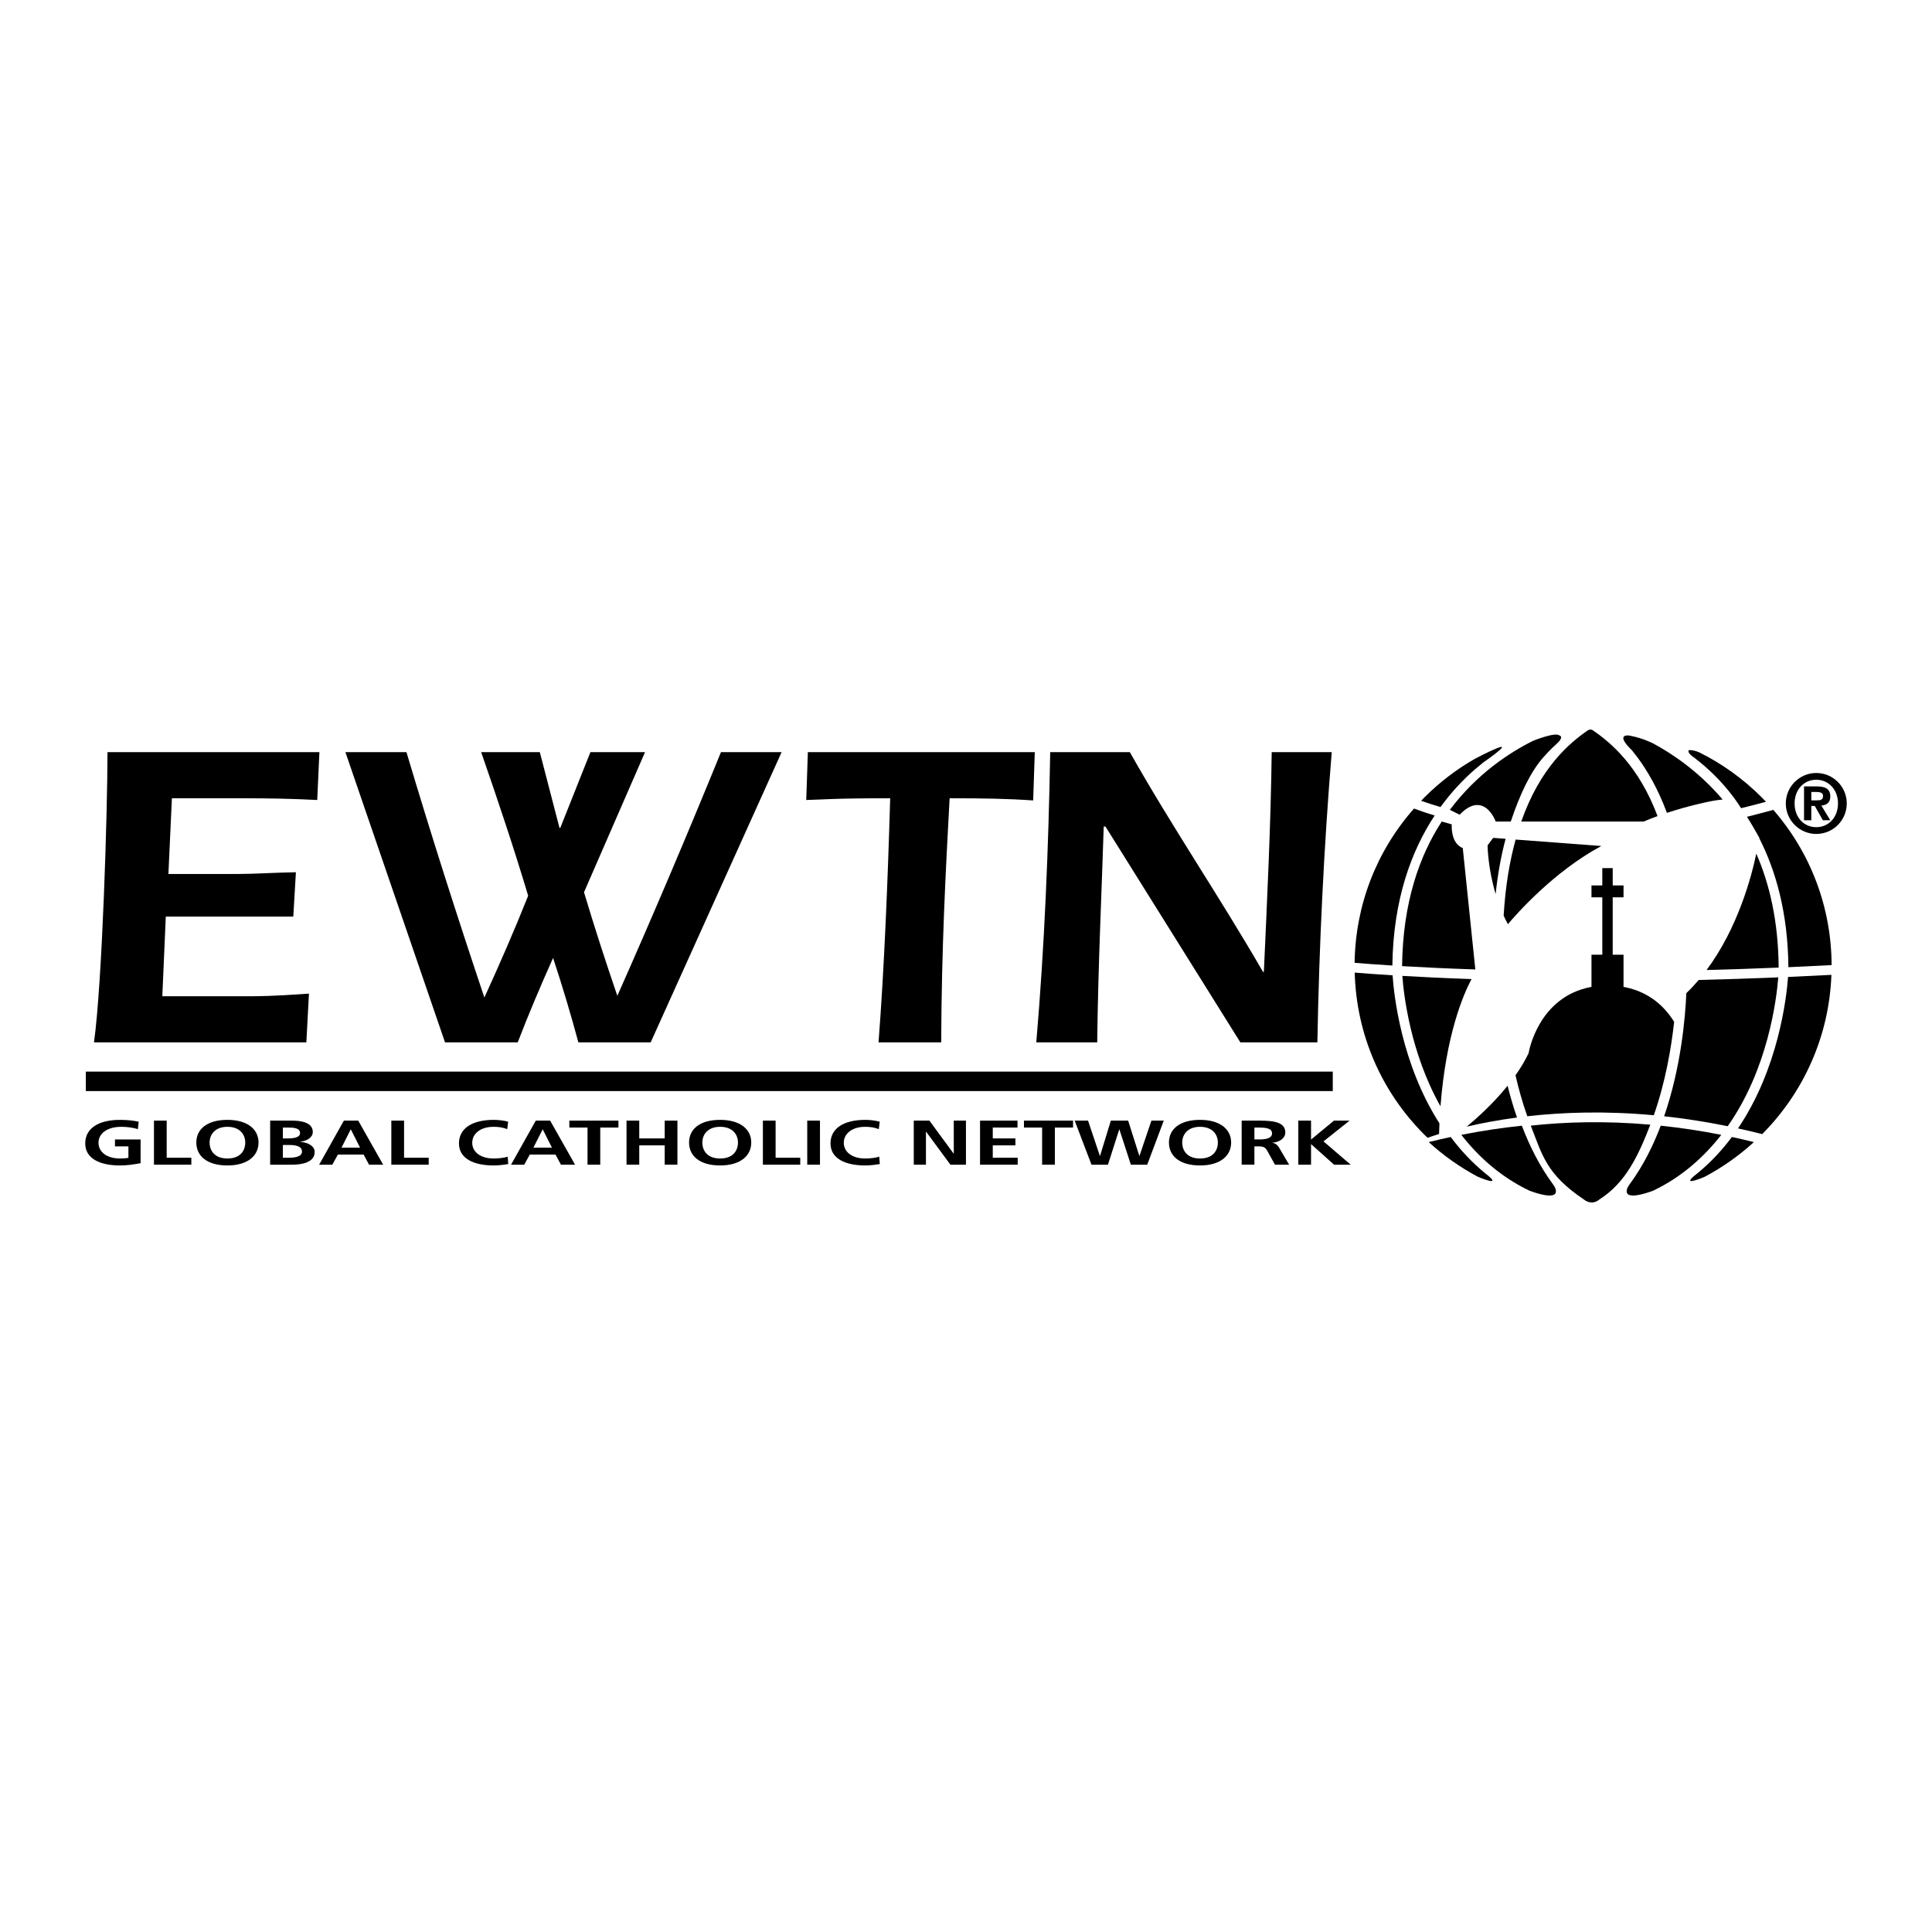 <?xml version="1.0" encoding="UTF-8"?> <!-- Generator: Adobe Illustrator 16.0.0, SVG Export Plug-In . SVG Version: 6.00 Build 0) --> <svg xmlns="http://www.w3.org/2000/svg" xmlns:xlink="http://www.w3.org/1999/xlink" id="Layer_1" x="0px" y="0px" width="192.756px" height="192.756px" viewBox="0 0 192.756 192.756" style="enable-background:new 0 0 192.756 192.756;" xml:space="preserve"> <g> <polygon style="fill-rule:evenodd;clip-rule:evenodd;fill:#FFFFFF;" points="0,0 192.756,0 192.756,192.756 0,192.756 0,0 "></polygon> <polygon style="fill-rule:evenodd;clip-rule:evenodd;" points="8.564,106.914 8.564,108.857 132.971,108.857 132.971,106.914 8.564,106.914 "></polygon> <path style="fill-rule:evenodd;clip-rule:evenodd;" d="M31.867,75.041l-0.217,4.775c-2.474-0.13-4.949-0.173-7.423-0.173h-7.077 l-0.348,7.554h6.946c1.65,0,3.386-0.13,5.774-0.174l-0.261,4.428h-12.72l-0.348,7.945h8.509c1.129,0,2.431,0,6.122-0.262 l-0.26,4.863H9.378c0.825-5.904,1.346-23.097,1.346-28.957H31.867L31.867,75.041z"></path> <path style="fill-rule:evenodd;clip-rule:evenodd;" d="M34.461,75.041h6.091c2.445,8.205,5.05,16.367,7.775,24.484 c1.523-3.342,3.005-6.728,4.368-10.158c-1.443-4.819-3.046-9.594-4.689-14.326h5.851l1.963,7.554h0.081l3.005-7.554h5.45 L58.266,89.02c1.042,3.473,2.164,6.946,3.326,10.333c3.566-8.033,7.013-16.151,10.339-24.312h6.051l-13.064,28.957h-7.213 c-0.762-2.822-1.603-5.645-2.525-8.422c-1.242,2.778-2.444,5.6-3.526,8.422H44.4L34.461,75.041L34.461,75.041z"></path> <path style="fill-rule:evenodd;clip-rule:evenodd;" d="M103.24,75.041l-0.16,4.819c-2.486-0.174-4.93-0.217-8.336-0.217 c-0.4,7.337-0.802,14.891-0.841,24.355h-6.251c0.561-7.25,0.921-16.063,1.162-24.355c-5.851,0-6.532,0.13-8.375,0.173l0.161-4.775 H103.24L103.24,75.041z"></path> <path style="fill-rule:evenodd;clip-rule:evenodd;" d="M110.293,82.464h-0.174c-0.174,5.817-0.564,13.936-0.65,21.534h-6.078 c0.824-9.638,1.215-19.276,1.389-28.957h7.945c4.211,7.467,9.029,14.543,13.285,21.924h0.086 c0.305-6.772,0.695-14.674,0.781-21.924h5.992c-0.781,9.42-1.26,19.319-1.434,28.957h-7.684L110.293,82.464L110.293,82.464z"></path> <path style="fill-rule:evenodd;clip-rule:evenodd;" d="M13.756,112.654c-0.49-0.158-1.125-0.232-1.633-0.232 c-1.479,0-2.295,0.691-2.295,1.594c0,0.895,0.798,1.568,2.15,1.568c0.345,0,0.617-0.025,0.834-0.062v-1.148H11.47v-0.691h2.558 v2.367c-0.671,0.127-1.37,0.229-2.05,0.229c-2.05,0-3.475-0.713-3.475-2.199c0-1.506,1.325-2.35,3.475-2.35 c0.735,0,1.315,0.068,1.859,0.182L13.756,112.654L13.756,112.654z"></path> <polygon style="fill-rule:evenodd;clip-rule:evenodd;" points="15.361,111.805 16.631,111.805 16.631,115.508 19.09,115.508 19.09,116.201 15.361,116.201 15.361,111.805 "></polygon> <path style="fill-rule:evenodd;clip-rule:evenodd;" d="M22.691,111.729c1.987,0,3.103,0.932,3.103,2.262 c0,1.328-1.098,2.287-3.103,2.287c-2.032,0-3.103-0.939-3.103-2.287S20.677,111.729,22.691,111.729L22.691,111.729z"></path> <path style="fill-rule:evenodd;clip-rule:evenodd;fill:#FFFFFF;" d="M22.691,115.584c1.297,0,1.778-0.801,1.778-1.594 c0-0.775-0.518-1.568-1.778-1.568s-1.778,0.793-1.778,1.568C20.913,114.783,21.394,115.584,22.691,115.584L22.691,115.584z"></path> <path style="fill-rule:evenodd;clip-rule:evenodd;" d="M26.953,111.805h2.213c0.816,0,2.041,0.162,2.041,1.127 c0,0.523-0.508,0.889-1.261,0.982v0.012c0.861,0.057,1.451,0.461,1.451,1.002c0,1.109-1.433,1.273-2.231,1.273h-2.213V111.805 L26.953,111.805z"></path> <path style="fill-rule:evenodd;clip-rule:evenodd;fill:#FFFFFF;" d="M28.223,115.508h0.599c0.589,0,1.306-0.102,1.306-0.611 c0-0.572-0.671-0.662-1.306-0.662h-0.599V115.508L28.223,115.508z"></path> <path style="fill-rule:evenodd;clip-rule:evenodd;fill:#FFFFFF;" d="M28.223,113.58h0.517c0.535,0,1.197-0.082,1.197-0.535 c0-0.51-0.644-0.549-1.224-0.549h-0.49V113.58L28.223,113.58z"></path> <polygon style="fill-rule:evenodd;clip-rule:evenodd;" points="34.308,111.805 35.742,111.805 38.227,116.201 36.821,116.201 36.277,115.193 33.709,115.193 33.156,116.201 31.841,116.201 34.308,111.805 "></polygon> <polygon style="fill-rule:evenodd;clip-rule:evenodd;fill:#FFFFFF;" points="35.007,112.686 34.989,112.686 34.073,114.5 35.923,114.5 35.007,112.686 "></polygon> <polygon style="fill-rule:evenodd;clip-rule:evenodd;" points="39.043,111.805 40.313,111.805 40.313,115.508 42.771,115.508 42.771,116.201 39.043,116.201 39.043,111.805 "></polygon> <path style="fill-rule:evenodd;clip-rule:evenodd;" d="M50.708,116.137c-0.463,0.076-0.962,0.141-1.443,0.141 c-2.05,0-3.474-0.713-3.474-2.199c0-1.506,1.324-2.35,3.474-2.35c0.417,0,0.971,0.057,1.433,0.182l-0.09,0.744 c-0.481-0.189-0.916-0.232-1.37-0.232c-1.307,0-2.123,0.691-2.123,1.594c0,0.895,0.798,1.568,2.15,1.568 c0.499,0,1.088-0.076,1.388-0.184L50.708,116.137L50.708,116.137z"></path> <polygon style="fill-rule:evenodd;clip-rule:evenodd;" points="53.455,111.805 54.888,111.805 57.374,116.201 55.967,116.201 55.423,115.193 52.856,115.193 52.302,116.201 50.987,116.201 53.455,111.805 "></polygon> <polygon style="fill-rule:evenodd;clip-rule:evenodd;fill:#FFFFFF;" points="54.153,112.686 54.135,112.686 53.218,114.5 55.069,114.5 54.153,112.686 "></polygon> <polygon style="fill-rule:evenodd;clip-rule:evenodd;" points="58.617,112.496 56.803,112.496 56.803,111.805 61.701,111.805 61.701,112.496 59.887,112.496 59.887,116.201 58.617,116.201 58.617,112.496 "></polygon> <polygon style="fill-rule:evenodd;clip-rule:evenodd;" points="62.508,111.805 63.778,111.805 63.778,113.58 66.318,113.58 66.318,111.805 67.587,111.805 67.587,116.201 66.318,116.201 66.318,114.273 63.778,114.273 63.778,116.201 62.508,116.201 62.508,111.805 "></polygon> <path style="fill-rule:evenodd;clip-rule:evenodd;" d="M71.85,111.729c1.987,0,3.103,0.932,3.103,2.262 c0,1.328-1.098,2.287-3.103,2.287c-2.031,0-3.102-0.939-3.102-2.287S69.836,111.729,71.85,111.729L71.85,111.729z"></path> <path style="fill-rule:evenodd;clip-rule:evenodd;fill:#FFFFFF;" d="M71.85,115.584c1.298,0,1.778-0.801,1.778-1.594 c0-0.775-0.517-1.568-1.778-1.568c-1.261,0-1.777,0.793-1.777,1.568C70.073,114.783,70.553,115.584,71.85,115.584L71.85,115.584z"></path> <polygon style="fill-rule:evenodd;clip-rule:evenodd;" points="76.113,111.805 77.382,111.805 77.382,115.508 79.841,115.508 79.841,116.201 76.113,116.201 76.113,111.805 "></polygon> <polygon style="fill-rule:evenodd;clip-rule:evenodd;" points="80.539,111.805 81.809,111.805 81.809,116.201 80.539,116.201 80.539,111.805 "></polygon> <path style="fill-rule:evenodd;clip-rule:evenodd;" d="M87.777,116.137c-0.463,0.076-0.962,0.141-1.442,0.141 c-2.05,0-3.475-0.713-3.475-2.199c0-1.506,1.325-2.35,3.475-2.35c0.417,0,0.971,0.057,1.434,0.182l-0.091,0.744 c-0.481-0.189-0.916-0.232-1.37-0.232c-1.306,0-2.123,0.691-2.123,1.594c0,0.895,0.798,1.568,2.15,1.568 c0.499,0,1.089-0.076,1.388-0.184L87.777,116.137L87.777,116.137z"></path> <polygon style="fill-rule:evenodd;clip-rule:evenodd;" points="91.167,111.805 92.727,111.805 95.14,115.092 95.158,115.092 95.158,111.805 96.373,111.805 96.373,116.201 94.822,116.201 92.4,112.912 92.382,112.912 92.382,116.201 91.167,116.201 91.167,111.805 "></polygon> <polygon style="fill-rule:evenodd;clip-rule:evenodd;" points="97.779,111.805 101.516,111.805 101.516,112.496 99.049,112.496 99.049,113.58 101.307,113.58 101.307,114.273 99.049,114.273 99.049,115.508 101.535,115.508 101.535,116.201 97.779,116.201 97.779,111.805 "></polygon> <polygon style="fill-rule:evenodd;clip-rule:evenodd;" points="103.973,112.496 102.16,112.496 102.16,111.805 107.059,111.805 107.059,112.496 105.244,112.496 105.244,116.201 103.973,116.201 103.973,112.496 "></polygon> <polygon style="fill-rule:evenodd;clip-rule:evenodd;" points="107.221,111.805 108.555,111.805 109.732,115.318 109.752,115.318 110.83,111.805 112.555,111.805 113.67,115.318 113.688,115.318 114.877,111.805 116.109,111.805 114.459,116.201 112.826,116.201 111.684,112.686 111.666,112.686 110.541,116.201 108.898,116.201 107.221,111.805 "></polygon> <path style="fill-rule:evenodd;clip-rule:evenodd;" d="M119.73,111.729c1.986,0,3.102,0.932,3.102,2.262 c0,1.328-1.098,2.287-3.102,2.287c-2.033,0-3.104-0.939-3.104-2.287S117.717,111.729,119.73,111.729L119.73,111.729z"></path> <path style="fill-rule:evenodd;clip-rule:evenodd;fill:#FFFFFF;" d="M119.73,115.584c1.297,0,1.777-0.801,1.777-1.594 c0-0.775-0.518-1.568-1.777-1.568c-1.262,0-1.779,0.793-1.779,1.568C117.951,114.783,118.432,115.584,119.73,115.584 L119.73,115.584z"></path> <path style="fill-rule:evenodd;clip-rule:evenodd;" d="M123.883,111.805h1.369c1.361,0,2.984-0.033,2.984,1.189 c0,0.518-0.498,0.945-1.305,1.021v0.012c0.344,0.02,0.543,0.258,0.67,0.453l1.018,1.721h-1.416l-0.762-1.373 c-0.182-0.328-0.346-0.455-0.881-0.455h-0.408v1.828h-1.27V111.805L123.883,111.805z"></path> <path style="fill-rule:evenodd;clip-rule:evenodd;fill:#FFFFFF;" d="M125.152,113.682h0.418c0.625,0,1.342-0.064,1.342-0.611 c0-0.529-0.707-0.574-1.342-0.574h-0.418V113.682L125.152,113.682z"></path> <polygon style="fill-rule:evenodd;clip-rule:evenodd;" points="129.533,111.805 130.803,111.805 130.803,113.693 133.09,111.805 134.648,111.805 132.045,113.877 134.758,116.201 133.098,116.201 130.82,114.16 130.803,114.16 130.803,116.201 129.533,116.201 129.533,111.805 "></polygon> <path style="fill-rule:evenodd;clip-rule:evenodd;" d="M176.924,80.801c-0.48,0.136-2.354,0.625-2.631,0.692 c0.338,0.517,0.906,1.483,1.252,2.118l-0.035-0.01c1.668,3.268,2.871,7.492,2.918,12.896c1.41-0.062,2.848-0.131,4.312-0.209 C182.717,90.536,180.664,85.104,176.924,80.801L176.924,80.801z"></path> <path style="fill-rule:evenodd;clip-rule:evenodd;" d="M175.732,82.713c0.006-0.121,0.008-0.246,0.006-0.371 C175.742,82.472,175.74,82.596,175.732,82.713L175.732,82.713z"></path> <path style="fill-rule:evenodd;clip-rule:evenodd;" d="M149.219,89.197c-0.727-2.437-0.797-4.504-0.805-4.854l0.562-0.749 l1.24,0.094C149.783,85.308,149.438,87.138,149.219,89.197L149.219,89.197z"></path> <path style="fill-rule:evenodd;clip-rule:evenodd;" d="M159.766,84.408c-4.76,2.545-8.533,6.858-9.324,7.8 c-0.152-0.283-0.293-0.567-0.422-0.853c0.17-2.929,0.602-5.442,1.195-7.592L159.766,84.408L159.766,84.408z"></path> <path style="fill-rule:evenodd;clip-rule:evenodd;" d="M144.842,82.249c-0.025,0.457-0.008,1.912,1.1,2.367l1.252,12.107 c-2.857-0.096-5.303-0.215-7.307-0.332c0.07-6.336,1.73-11.007,3.955-14.427L144.842,82.249L144.842,82.249z"></path> <path style="fill-rule:evenodd;clip-rule:evenodd;" d="M146.816,97.682c-0.82,1.537-2.545,5.533-3.098,12.695 c-3.029-5.375-3.674-11.211-3.805-13.012C141.828,97.477,144.137,97.59,146.816,97.682L146.816,97.682z"></path> <path style="fill-rule:evenodd;clip-rule:evenodd;" d="M150.412,108.326c0.262,1.043,0.57,2.107,0.941,3.17 c-1.918,0.254-3.602,0.576-5.023,0.91C147.402,111.52,149.002,110.076,150.412,108.326L150.412,108.326z"></path> <path style="fill-rule:evenodd;clip-rule:evenodd;" d="M151.203,107.281c0.492-0.699,0.938-1.432,1.299-2.188l0.01-0.021 l0.004-0.023c0.008-0.055,0.912-5.518,6.135-6.562l0.131-0.025v-0.133v-0.438V96.92V95.25h0.918h0.162v-0.162v-5.399v-0.162h-0.162 h-0.918v-1.188h0.918h0.162v-0.162v-1.566h1.039v1.566v0.162h0.162h0.918v1.188h-0.918H160.9v0.162v5.399v0.162h0.162h0.918v1.662 v0.971v0.445v0.133l0.131,0.025c2.527,0.506,4.035,2.033,4.918,3.465c-0.285,2.596-0.863,5.99-2.029,9.316 c-4.84-0.447-9.092-0.299-12.621,0.102C151.893,109.998,151.508,108.615,151.203,107.281L151.203,107.281z"></path> <path style="fill-rule:evenodd;clip-rule:evenodd;" d="M168.246,99.088c0.436-0.42,0.848-0.861,1.234-1.316 c2.533-0.061,5.182-0.146,7.939-0.26c-0.174,2.191-1.025,9.141-5.047,14.85c-2.205-0.449-4.32-0.773-6.34-0.992 C167.707,106.504,168.139,101.572,168.246,99.088L168.246,99.088z"></path> <path style="fill-rule:evenodd;clip-rule:evenodd;" d="M170.266,96.779c3.143-4.224,4.49-9.359,4.959-11.612 c1.324,3.018,2.199,6.754,2.232,11.37C174.971,96.641,172.57,96.721,170.266,96.779L170.266,96.779z"></path> <path style="fill-rule:evenodd;clip-rule:evenodd;" d="M169.525,75.058c2.283,1.133,4.391,2.643,6.246,4.498 c0.145,0.144,0.279,0.293,0.42,0.44c-0.422,0.117-2.256,0.584-2.482,0.638c-0.125-0.174-1.588-2.705-4.736-5.089 c0,0-0.688-0.435-0.473-0.705C168.5,74.84,168.877,74.788,169.525,75.058L169.525,75.058z"></path> <path style="fill-rule:evenodd;clip-rule:evenodd;" d="M158.908,72.855c1.818,1.244,4.586,3.569,6.465,8.566 c-0.459,0.167-0.926,0.35-1.387,0.546h-12.211c1.873-5.34,4.76-7.807,6.643-9.1C158.418,72.868,158.693,72.693,158.908,72.855 L158.908,72.855z"></path> <path style="fill-rule:evenodd;clip-rule:evenodd;" d="M153.963,75.576c-1.232,1.409-2.299,3.584-3.232,6.391h-1.502 c-0.139-0.351-0.631-1.426-1.553-1.622c-0.637-0.136-1.326,0.183-2.049,0.938l-0.973-0.486c2.719-3.632,6.014-5.75,8.293-6.881 c0,0,2.217-0.913,2.648-0.534c0,0,0.539,0.107-0.379,0.917C155.217,74.3,154.719,74.712,153.963,75.576L153.963,75.576z"></path> <path style="fill-rule:evenodd;clip-rule:evenodd;" d="M147.959,76.092c-0.26,0.206-0.52,0.422-0.781,0.648 c-1.137,0.984-2.336,2.23-3.461,3.781c-0.791-0.232-1.438-0.449-1.928-0.626c0.109-0.113,0.215-0.229,0.324-0.34 c1.521-1.521,3.213-2.808,5.031-3.847C147.145,75.708,152.656,72.799,147.959,76.092L147.959,76.092z"></path> <path style="fill-rule:evenodd;clip-rule:evenodd;" d="M141.076,80.668c0.48,0.182,1.17,0.426,2.061,0.694 c-2.291,3.475-4.133,8.324-4.221,14.969c-1.59-0.1-2.852-0.195-3.766-0.271C135.227,90.333,137.314,84.935,141.076,80.668 L141.076,80.668z"></path> <path style="fill-rule:evenodd;clip-rule:evenodd;" d="M142.43,113.514c-0.105-0.102-0.213-0.197-0.316-0.301 c-4.34-4.34-6.791-10.064-6.955-16.176c0.928,0.076,2.195,0.17,3.779,0.27c0.127,1.875,0.846,8.797,4.676,14.773 c-0.016,0.348-0.029,0.703-0.039,1.062C143.141,113.275,142.76,113.4,142.43,113.514L142.43,113.514z"></path> <path style="fill-rule:evenodd;clip-rule:evenodd;" d="M158.023,119.672c-3.74-2.514-4.139-4.41-5.297-7.367 c3.359-0.367,7.371-0.498,11.926-0.096c-1.16,3-2.424,5.789-5.104,7.477C158.779,120.334,158.023,119.672,158.023,119.672 L158.023,119.672z"></path> <path style="fill-rule:evenodd;clip-rule:evenodd;" d="M162.609,118.127c1.305-1.773,2.311-3.775,3.084-5.816 c1.926,0.201,3.939,0.496,6.041,0.912c-1.707,2.184-3.906,4.184-6.77,5.559c0,0-2.025,0.809-2.553,0.361 C162.412,119.143,162.043,118.855,162.609,118.127L162.609,118.127z"></path> <path style="fill-rule:evenodd;clip-rule:evenodd;" d="M169.334,117.074c1.34-1.094,2.482-2.328,3.457-3.635 c0.723,0.154,1.455,0.324,2.195,0.508c-1.471,1.344-3.111,2.504-4.883,3.449C170.104,117.396,167.391,118.572,169.334,117.074 L169.334,117.074z"></path> <path style="fill-rule:evenodd;clip-rule:evenodd;" d="M155.117,119.143c-0.525,0.447-2.551-0.361-2.551-0.361 c-2.865-1.375-5.062-3.375-6.77-5.559c2.1-0.416,4.115-0.711,6.039-0.912c0.775,2.041,1.779,4.043,3.086,5.816 C155.488,118.855,155.117,119.143,155.117,119.143L155.117,119.143z"></path> <path style="fill-rule:evenodd;clip-rule:evenodd;" d="M147.426,117.396c-1.771-0.945-3.412-2.105-4.883-3.449 c0.742-0.184,1.475-0.354,2.195-0.508c0.975,1.307,2.119,2.541,3.457,3.635C150.141,118.572,147.426,117.396,147.426,117.396 L147.426,117.396z"></path> <path style="fill-rule:evenodd;clip-rule:evenodd;" d="M175.814,113.152c-0.814-0.209-1.619-0.398-2.414-0.572 c4.016-5.932,4.836-12.977,4.996-15.109c1.414-0.062,2.855-0.131,4.324-0.209C182.494,103.449,179.9,109.041,175.814,113.152 L175.814,113.152z"></path> <path style="fill-rule:evenodd;clip-rule:evenodd;" d="M164.922,74.165c1.992,1.074,4.607,2.851,6.947,5.606 c-0.488,0.042-1.02,0.127-1.596,0.257c-0.021,0.004-1.816,0.365-3.965,1.072c-0.879-2.372-1.93-4.179-2.928-5.523 c-0.189-0.253-0.377-0.494-0.566-0.724c-1.727-1.674-0.307-1.47-0.307-1.47S163.572,73.517,164.922,74.165L164.922,74.165z"></path> <path style="fill-rule:evenodd;clip-rule:evenodd;" d="M181.211,77.121c1.676,0,3.041,1.364,3.041,3.041 c0,1.676-1.365,3.041-3.041,3.041s-3.041-1.365-3.041-3.041C178.17,78.485,179.535,77.121,181.211,77.121L181.211,77.121z"></path> <path style="fill-rule:evenodd;clip-rule:evenodd;fill:#FFFFFF;" d="M181.211,82.528c1.205,0,2.166-0.96,2.166-2.367 c0-1.398-0.961-2.367-2.166-2.367c-1.221,0-2.164,0.969-2.164,2.367C179.047,81.568,179.99,82.528,181.211,82.528L181.211,82.528z"></path> <path style="fill-rule:evenodd;clip-rule:evenodd;" d="M179.99,78.459h1.271c0.859,0,1.348,0.253,1.348,1.011 c0,0.615-0.371,0.859-0.893,0.901l0.893,1.466h-0.74l-0.811-1.432h-0.344v1.432h-0.725V78.459L179.99,78.459z"></path> <path style="fill-rule:evenodd;clip-rule:evenodd;fill:#FFFFFF;" d="M181.305,79.85c0.344,0,0.58-0.059,0.58-0.446 c0-0.345-0.371-0.387-0.656-0.387h-0.514v0.833H181.305L181.305,79.85z"></path> </g> </svg> 